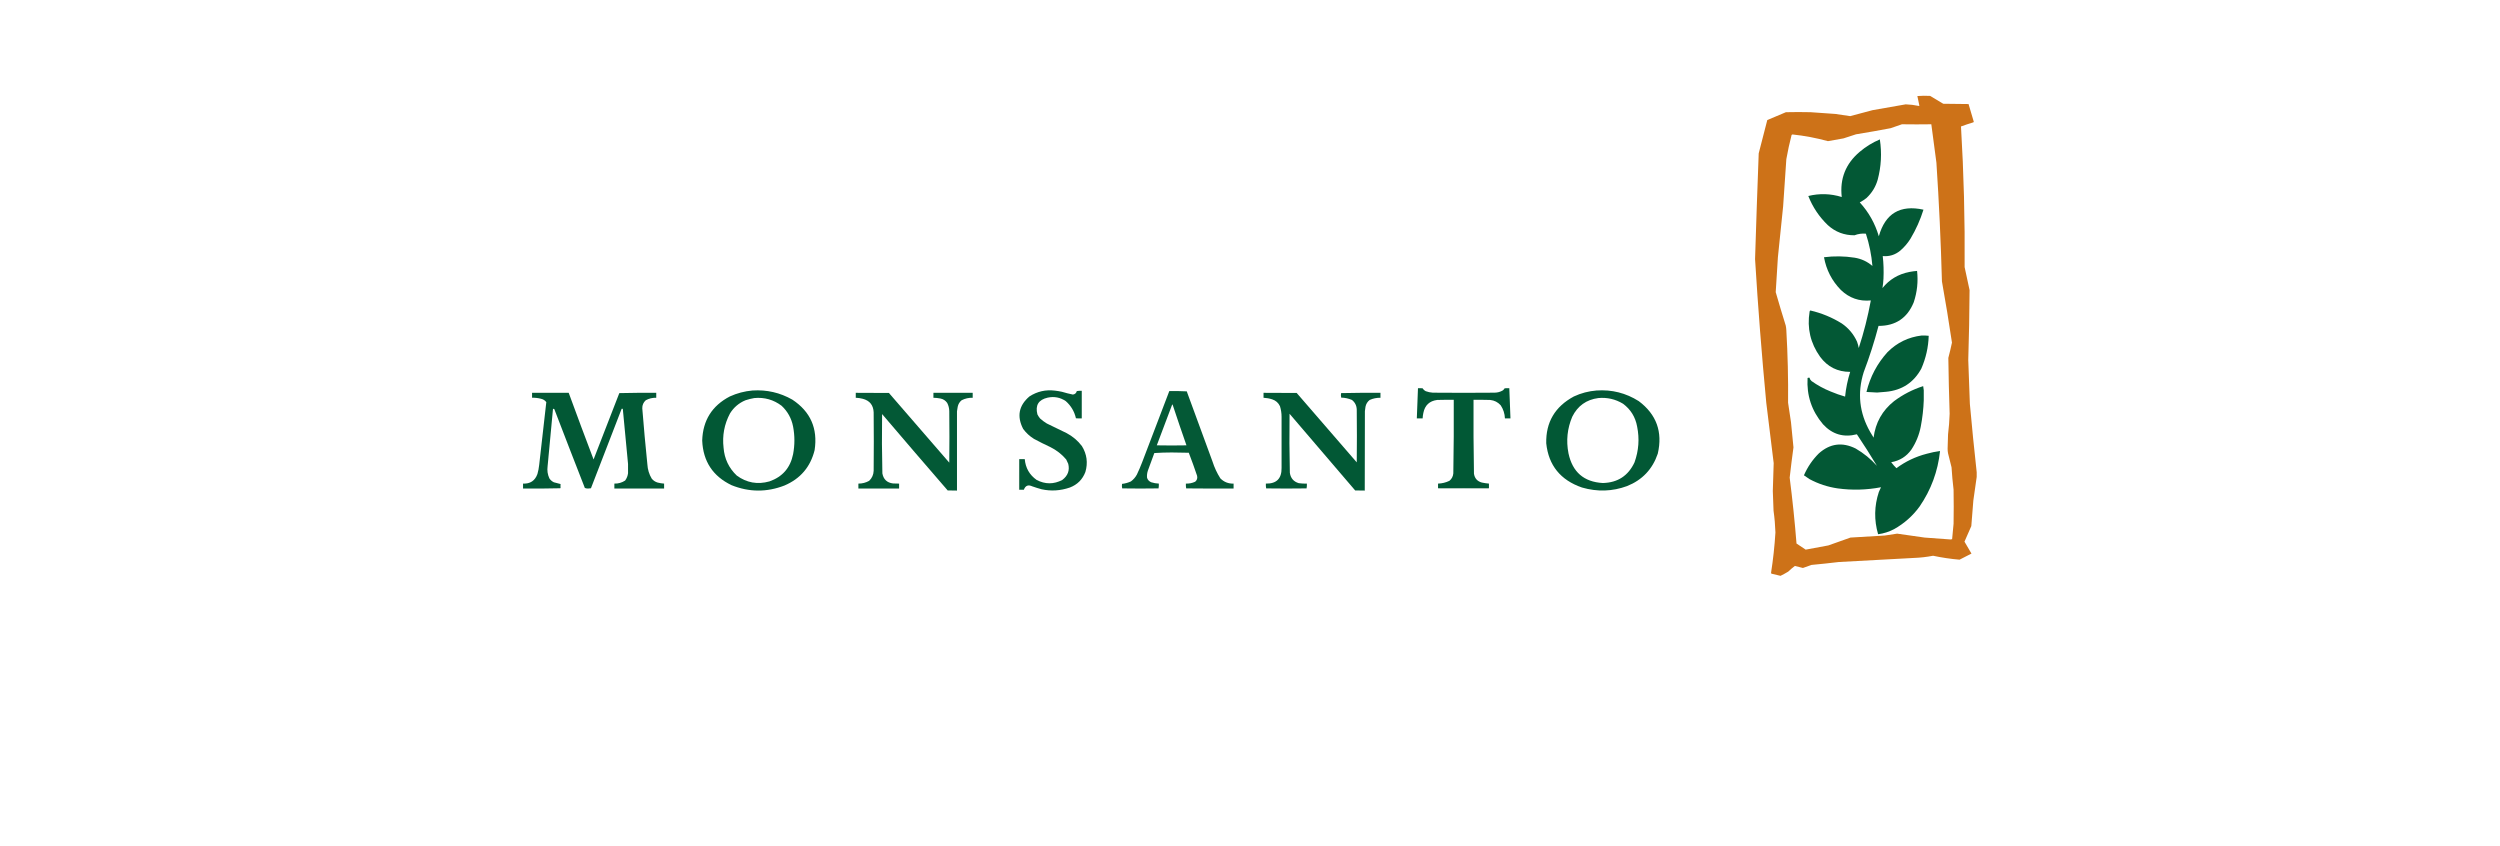 <svg xmlns="http://www.w3.org/2000/svg" xmlns:xlink="http://www.w3.org/1999/xlink" width="1920" zoomAndPan="magnify" viewBox="0 0 1440 487.5" height="650" preserveAspectRatio="xMidYMid meet" version="1.0"><defs><clipPath id="bda4984c86"><path d="M 1010 55 L 1138.66 55 L 1138.66 332 L 1010 332 Z M 1010 55 " clip-rule="nonzero"/></clipPath><clipPath id="bbfcf15197"><path d="M 301.02 226 L 383 226 L 383 282 L 301.02 282 Z M 301.02 226 " clip-rule="nonzero"/></clipPath></defs><g clip-path="url(#bda4984c86)"><path fill="#cd7218" d="M 1138.578 272.016 C 1138.578 272.91 1138.578 273.805 1138.578 274.699 C 1137.883 279.191 1137.242 283.715 1136.648 288.273 C 1136.293 293.191 1135.898 298.109 1135.477 303.02 C 1134.195 306.027 1132.883 309.016 1131.539 311.988 C 1132.879 314.277 1134.219 316.566 1135.562 318.859 C 1133.297 320.074 1131.008 321.246 1128.691 322.379 C 1123.57 321.941 1118.488 321.184 1113.445 320.113 C 1109.797 320.824 1106.109 321.242 1102.391 321.371 C 1087.98 322.129 1073.574 322.91 1059.168 323.719 C 1053.926 324.348 1048.676 324.91 1043.422 325.395 C 1041.77 325.98 1040.125 326.57 1038.477 327.152 C 1036.949 326.75 1035.414 326.359 1033.871 325.98 C 1032.512 326.977 1031.23 328.066 1030.02 329.25 C 1028.57 330.125 1027.09 330.938 1025.578 331.68 C 1023.809 331.293 1022.051 330.875 1020.301 330.422 C 1020.203 330.273 1020.148 330.105 1020.133 329.918 C 1021.332 322.223 1022.172 314.484 1022.648 306.707 C 1022.508 302.496 1022.148 298.309 1021.559 294.137 C 1021.398 290.359 1021.258 286.586 1021.141 282.828 C 1021.273 277.547 1021.441 272.184 1021.641 266.738 C 1020.238 255.145 1018.812 243.555 1017.371 231.965 C 1014.758 204.43 1012.605 176.863 1010.918 149.258 C 1011.547 128.996 1012.246 108.688 1013.016 88.34 C 1014.625 81.93 1016.27 75.531 1017.957 69.152 C 1021.531 67.645 1025.105 66.137 1028.68 64.629 C 1033.426 64.516 1038.172 64.516 1042.918 64.629 C 1047.664 64.953 1052.41 65.289 1057.156 65.633 C 1060.016 65.996 1062.863 66.418 1065.703 66.891 C 1069.996 65.727 1074.297 64.582 1078.602 63.453 C 1084.961 62.301 1091.328 61.184 1097.699 60.102 C 1100.234 60.188 1102.746 60.496 1105.238 61.023 C 1105.352 60.996 1105.461 60.969 1105.574 60.941 C 1105.172 59.074 1104.781 57.203 1104.402 55.324 C 1106.855 55.129 1109.312 55.102 1111.773 55.242 C 1114.285 56.75 1116.797 58.258 1119.312 59.766 C 1124.168 59.824 1129.027 59.879 1133.887 59.934 C 1134.941 63.324 1135.945 66.73 1136.902 70.156 C 1136.832 70.316 1136.723 70.43 1136.566 70.492 C 1134.195 71.207 1131.852 71.988 1129.531 72.84 C 1131.137 99.816 1131.836 126.824 1131.625 153.867 C 1132.574 158.281 1133.523 162.695 1134.473 167.105 C 1134.395 180.469 1134.141 193.879 1133.719 207.328 C 1134.016 215.766 1134.324 224.199 1134.641 232.633 C 1135.82 245.801 1137.133 258.926 1138.578 272.016 Z M 1095.523 71.582 C 1101.191 71.668 1106.828 71.668 1112.441 71.582 C 1113.473 78.949 1114.449 86.32 1115.375 93.703 C 1116.879 116.473 1117.941 139.266 1118.559 162.078 C 1120.656 173.812 1122.582 185.57 1124.336 197.355 C 1123.703 200.305 1123.008 203.234 1122.242 206.156 C 1122.383 216.883 1122.637 227.609 1122.996 238.332 C 1122.867 242.309 1122.559 246.277 1122.074 250.23 C 1122.008 253.016 1121.922 255.754 1121.824 258.441 C 1121.82 259.344 1121.906 260.238 1122.074 261.125 C 1122.746 263.805 1123.414 266.488 1124.086 269.168 C 1124.352 273.48 1124.742 277.781 1125.258 282.07 C 1125.371 288.609 1125.371 295.145 1125.258 301.68 C 1124.977 304.641 1124.699 307.602 1124.422 310.562 C 1124.129 310.668 1123.82 310.723 1123.5 310.73 C 1118.531 310.352 1113.559 309.988 1108.59 309.641 C 1103.316 308.855 1098.039 308.102 1092.758 307.379 C 1090.379 307.699 1088.004 308.059 1085.637 308.469 C 1079.094 308.848 1072.504 309.238 1065.867 309.641 C 1061.613 311.113 1057.367 312.625 1053.137 314.164 C 1048.777 314.965 1044.422 315.773 1040.07 316.594 C 1038.289 315.457 1036.527 314.281 1034.793 313.074 C 1033.781 300.391 1032.469 287.738 1030.855 275.117 C 1031.512 269.297 1032.238 263.488 1033.035 257.688 C 1032.551 252.859 1032.074 248.027 1031.609 243.191 C 1031.035 239.453 1030.477 235.711 1029.934 231.965 C 1030.07 218.043 1029.734 204.133 1028.93 190.234 C 1028.891 189.328 1028.781 188.438 1028.594 187.555 C 1026.59 181.148 1024.664 174.727 1022.812 168.281 C 1023.258 161.578 1023.676 154.875 1024.07 148.168 C 1025.062 138.395 1026.07 128.617 1027.086 118.844 C 1027.691 109.793 1028.309 100.742 1028.93 91.691 C 1029.75 87.02 1030.754 82.383 1031.945 77.781 C 1032.086 77.594 1032.281 77.484 1032.531 77.449 C 1039.418 78.184 1046.203 79.469 1052.887 81.301 C 1055.867 80.746 1058.855 80.215 1061.848 79.711 C 1064.238 78.895 1066.641 78.113 1069.051 77.363 C 1075.715 76.281 1082.359 75.109 1088.988 73.844 C 1091.199 73.137 1093.379 72.379 1095.523 71.582 Z M 1095.523 71.582 " fill-opacity="0.997" fill-rule="evenodd"/></g><path fill="#025835" d="M 1081.113 268.328 C 1077.41 262.18 1073.559 256.117 1069.555 250.148 C 1061.883 252.113 1055.375 250.184 1050.039 244.363 C 1043.531 236.684 1040.574 227.801 1041.16 217.719 C 1041.5 217.562 1041.863 217.508 1042.246 217.551 C 1042.441 218.301 1042.832 218.945 1043.422 219.477 C 1046.848 221.922 1050.535 223.93 1054.477 225.512 C 1057.184 226.656 1059.949 227.633 1062.77 228.445 C 1063.266 223.594 1064.242 218.844 1065.703 214.199 C 1058.438 214.215 1052.656 211.309 1048.363 205.484 C 1042.797 197.66 1040.785 189.004 1042.332 179.508 C 1042.363 179.207 1042.504 178.984 1042.75 178.84 C 1049.207 180.328 1055.238 182.816 1060.844 186.297 C 1064.75 188.973 1067.68 192.465 1069.637 196.77 C 1070.078 197.969 1070.414 199.199 1070.645 200.457 C 1073.578 191.48 1075.895 182.348 1077.598 173.055 C 1070.957 173.691 1065.203 171.68 1060.34 167.023 C 1055.176 161.742 1051.938 155.457 1050.625 148.168 C 1056.5 147.422 1062.363 147.508 1068.215 148.422 C 1072.117 149.047 1075.551 150.637 1078.516 153.199 C 1077.98 146.859 1076.727 140.66 1074.75 134.594 C 1072.504 134.395 1070.324 134.699 1068.215 135.516 C 1062.301 135.574 1057.164 133.621 1052.801 129.652 C 1047.852 124.891 1044.109 119.305 1041.578 112.891 C 1048.039 111.309 1054.457 111.504 1060.844 113.48 C 1059.656 102.934 1063.117 94.246 1071.23 87.418 C 1074.715 84.465 1078.57 82.09 1082.789 80.297 C 1083.996 88.152 1083.578 95.918 1081.531 103.59 C 1080.34 107.688 1078.188 111.18 1075.082 114.066 C 1073.887 115.027 1072.602 115.867 1071.23 116.578 C 1076.379 122.211 1080.035 128.719 1082.203 136.102 C 1085.902 122.949 1094.477 117.84 1107.918 120.77 C 1106.094 126.629 1103.605 132.188 1100.465 137.445 C 1098.848 140.066 1096.863 142.383 1094.516 144.398 C 1091.578 146.805 1088.227 147.836 1084.465 147.5 C 1084.941 151.785 1085.082 156.086 1084.883 160.402 C 1084.797 162.262 1084.602 164.105 1084.297 165.934 C 1088.246 160.988 1093.441 157.887 1099.879 156.633 C 1101.32 156.359 1102.773 156.164 1104.234 156.047 C 1104.926 162.188 1104.285 168.223 1102.305 174.145 C 1098.605 183.207 1091.848 187.73 1082.035 187.719 C 1079.656 196.758 1076.809 205.641 1073.492 214.367 C 1069.734 226.352 1070.965 237.801 1077.176 248.723 C 1077.848 249.84 1078.516 250.957 1079.188 252.074 C 1080.281 243.434 1084.215 236.426 1091 231.043 C 1096.078 227.246 1101.664 224.367 1107.75 222.41 C 1107.871 223.195 1107.98 223.977 1108.086 224.758 C 1108.086 226.691 1108.086 228.617 1108.086 230.539 C 1107.914 235.594 1107.328 240.707 1106.328 245.875 C 1105.391 250.594 1103.602 254.949 1100.965 258.945 C 1098.098 262.965 1094.215 265.395 1089.324 266.234 C 1090.238 267.457 1091.246 268.605 1092.34 269.672 C 1097.578 265.793 1103.387 263.027 1109.762 261.375 C 1112.293 260.66 1114.863 260.133 1117.469 259.781 C 1116.223 271.484 1112.285 282.152 1105.656 291.793 C 1101.711 297.195 1096.824 301.523 1091 304.781 C 1088.102 306.312 1085.031 307.289 1081.785 307.715 C 1079.422 299.566 1079.559 291.465 1082.203 283.414 C 1082.602 282.48 1083.02 281.559 1083.461 280.648 C 1075.188 282.238 1066.867 282.461 1058.496 281.316 C 1052.758 280.484 1047.34 278.695 1042.246 275.957 C 1041.152 275.27 1040.09 274.543 1039.066 273.777 C 1041.117 269.043 1043.965 264.852 1047.609 261.207 C 1054.031 255.449 1061.121 254.496 1068.883 258.359 C 1073.484 261.031 1077.559 264.355 1081.113 268.328 Z M 1081.113 268.328 " fill-opacity="0.996" fill-rule="evenodd"/><path fill="#015835" d="M 1106.914 193.25 C 1108.258 193.219 1109.598 193.273 1110.934 193.418 C 1110.746 199.973 1109.32 206.281 1106.664 212.355 C 1102.281 220.375 1095.496 224.816 1086.309 225.68 C 1084.594 225.82 1082.891 225.961 1081.199 226.098 C 1079.25 225.992 1077.211 225.879 1075.082 225.762 C 1077.207 217.047 1081.254 209.395 1087.23 202.805 C 1092.688 197.352 1099.25 194.164 1106.914 193.25 Z M 1106.914 193.25 " fill-opacity="0.996" fill-rule="evenodd"/><path fill="#015835" d="M 857.633 281.234 C 847.859 281.234 838.086 281.234 828.312 281.234 C 828.312 280.34 828.312 279.445 828.312 278.555 C 830.609 278.48 832.789 277.949 834.848 276.961 C 836.195 275.855 836.949 274.434 837.109 272.688 C 837.355 258.559 837.441 244.426 837.359 230.289 C 834.176 230.258 830.996 230.289 827.812 230.371 C 823.379 230.953 820.727 233.438 819.855 237.828 C 819.629 238.879 819.488 239.941 819.434 241.012 C 818.316 241.012 817.203 241.012 816.086 241.012 C 816.359 235.16 816.582 229.352 816.754 223.586 C 817.648 223.555 818.543 223.586 819.434 223.668 C 819.891 224.402 820.504 224.961 821.277 225.344 C 822.578 225.816 823.918 226.094 825.297 226.184 C 837.137 226.293 848.977 226.293 860.816 226.184 C 862.562 226.176 864.184 225.73 865.672 224.84 C 866.07 224.5 866.406 224.109 866.68 223.668 C 867.57 223.586 868.465 223.555 869.359 223.586 C 869.551 229.395 869.773 235.203 870.027 241.012 C 868.969 241.012 867.906 241.012 866.844 241.012 C 866.73 238.266 865.922 235.75 864.418 233.473 C 862.793 231.645 860.758 230.609 858.301 230.371 C 855.117 230.289 851.938 230.258 848.754 230.289 C 848.672 244.48 848.758 258.672 849.004 272.855 C 849.426 275.566 850.961 277.27 853.609 277.965 C 854.941 278.242 856.281 278.438 857.633 278.555 C 857.633 279.445 857.633 280.34 857.633 281.234 Z M 857.633 281.234 " fill-opacity="0.994" fill-rule="evenodd"/><path fill="#025835" d="M 433.449 224.926 C 441.648 224.391 449.301 226.152 456.402 230.203 C 466.852 237.121 471.121 246.812 469.219 259.281 C 466.82 268.941 461.043 275.727 451.879 279.641 C 441.691 283.602 431.527 283.547 421.387 279.473 C 410.609 274.309 404.969 265.734 404.469 253.75 C 404.832 242.152 410.137 233.691 420.383 228.359 C 424.562 226.457 428.918 225.312 433.449 224.926 Z M 434.457 229.281 C 440.305 228.73 445.555 230.215 450.203 233.723 C 453.691 236.988 455.898 240.98 456.82 245.707 C 457.824 251.012 457.824 256.32 456.82 261.625 C 455.234 269.469 450.684 274.691 443.168 277.297 C 436.344 279.215 430.09 278.094 424.402 273.945 C 419.824 269.609 417.281 264.273 416.781 257.941 C 415.961 250.949 417.188 244.359 420.465 238.164 C 422.637 234.652 425.625 232.109 429.43 230.539 C 431.098 229.992 432.773 229.57 434.457 229.281 Z M 434.457 229.281 " fill-opacity="0.993" fill-rule="evenodd"/><path fill="#025835" d="M 589.754 282.07 C 588.859 282.07 587.965 282.07 587.074 282.07 C 587.074 276.207 587.074 270.34 587.074 264.477 C 588.133 264.477 589.195 264.477 590.258 264.477 C 590.715 269.559 593.004 273.551 597.125 276.457 C 602.039 279.016 606.953 279.016 611.867 276.457 C 615.098 274.016 616.242 270.914 615.301 267.156 C 614.953 266.293 614.562 265.457 614.129 264.645 C 611.578 261.645 608.535 259.27 605 257.52 C 601.832 256.047 598.703 254.484 595.617 252.828 C 593.145 251.305 591.051 249.379 589.336 247.047 C 585.617 239.84 586.816 233.609 592.938 228.359 C 597.422 225.453 602.332 224.336 607.68 225.008 C 609.031 225.16 610.371 225.383 611.699 225.68 C 613.777 226.305 615.875 226.832 617.984 227.27 C 619.18 227.109 619.934 226.438 620.242 225.262 C 621.188 225.094 622.137 225.035 623.094 225.094 C 623.094 230.398 623.094 235.707 623.094 241.012 C 621.977 241.043 620.855 241.012 619.742 240.93 C 618.84 236.984 616.887 233.688 613.879 231.043 C 610.715 228.91 607.25 228.242 603.492 229.031 C 598.191 230.219 596.211 233.434 597.543 238.668 C 597.961 239.508 598.465 240.289 599.051 241.012 C 600.27 242.121 601.582 243.098 602.988 243.945 C 606.785 245.789 610.582 247.633 614.379 249.477 C 617.852 251.312 620.785 253.797 623.176 256.934 C 626.047 261.602 626.719 266.574 625.188 271.848 C 623.539 276.18 620.551 279.168 616.223 280.816 C 610.805 282.676 605.391 283.008 599.973 281.82 C 598.164 281.328 596.379 280.773 594.613 280.145 C 592.246 279.043 590.625 279.688 589.754 282.07 Z M 589.754 282.07 " fill-opacity="0.994" fill-rule="evenodd"/><path fill="#025835" d="M 919.617 224.926 C 928.41 224.32 936.504 226.359 943.91 231.043 C 954.129 238.691 957.785 248.773 954.883 261.293 C 951.863 270.23 945.973 276.461 937.207 279.977 C 928.746 283.09 920.09 283.371 911.242 280.816 C 898.836 276.531 891.965 268.039 890.633 255.344 C 890.363 243.223 895.668 234.23 906.551 228.359 C 910.719 226.426 915.074 225.277 919.617 224.926 Z M 920.621 229.281 C 925.742 228.816 930.488 229.906 934.863 232.551 C 939.289 235.844 941.996 240.23 942.988 245.707 C 944.402 252.727 943.898 259.598 941.48 266.32 C 937.879 274.047 931.793 278.012 923.219 278.219 C 912.332 277.609 905.742 271.914 903.449 261.125 C 902.02 253.855 902.746 246.816 905.629 240.008 C 908.742 233.773 913.738 230.199 920.621 229.281 Z M 920.621 229.281 " fill-opacity="0.994" fill-rule="evenodd"/><path fill="#035835" d="M 673.52 225.262 C 676.871 225.203 680.223 225.262 683.57 225.426 C 688.527 238.883 693.473 252.348 698.395 265.816 C 699.488 269.266 700.996 272.504 702.918 275.535 C 705.004 277.637 707.543 278.645 710.543 278.555 C 710.543 279.504 710.543 280.453 710.543 281.402 C 701.441 281.43 692.336 281.402 683.234 281.316 C 683.07 280.41 683.016 279.488 683.066 278.555 C 684.949 278.625 686.734 278.262 688.43 277.465 C 689.496 276.555 689.855 275.406 689.516 274.027 C 688.02 269.582 686.43 265.168 684.742 260.789 C 681.445 260.734 678.152 260.676 674.859 260.621 C 671.5 260.621 668.176 260.734 664.891 260.957 C 663.664 264.309 662.434 267.66 661.203 271.012 C 660.73 272.375 660.562 273.77 660.703 275.199 C 661.105 276.441 661.914 277.309 663.133 277.797 C 664.547 278.242 666 278.492 667.488 278.555 C 667.539 279.488 667.48 280.41 667.32 281.316 C 660.34 281.43 653.359 281.43 646.379 281.316 C 646.188 280.465 646.16 279.602 646.293 278.719 C 648.07 278.52 649.773 278.047 651.406 277.297 C 652.84 276.25 653.984 274.934 654.84 273.359 C 655.938 271.051 656.941 268.703 657.855 266.32 C 663.078 252.629 668.301 238.941 673.52 225.262 Z M 675.195 232.969 C 675.297 232.988 675.383 233.043 675.445 233.137 C 678.031 240.961 680.68 248.754 683.402 256.516 C 677.707 256.629 672.012 256.629 666.312 256.516 C 669.258 248.66 672.219 240.809 675.195 232.969 Z M 675.195 232.969 " fill-opacity="0.992" fill-rule="evenodd"/><g clip-path="url(#bbfcf15197)"><path fill="#025835" d="M 306.465 226.266 C 313.5 226.266 320.535 226.266 327.574 226.266 C 332.262 239.086 337.039 251.875 341.895 264.645 C 346.789 251.887 351.73 239.148 356.723 226.434 C 363.812 226.266 370.906 226.211 378 226.266 C 378 227.215 378 228.164 378 229.113 C 375.852 229.047 373.84 229.523 371.969 230.539 C 370.582 231.785 369.914 233.348 369.957 235.23 C 370.809 245.996 371.785 256.75 372.891 267.492 C 373.055 270.449 373.895 273.188 375.402 275.703 C 376.312 276.816 377.457 277.57 378.836 277.965 C 380.047 278.27 381.277 278.469 382.523 278.555 C 382.523 279.504 382.523 280.453 382.523 281.402 C 372.973 281.402 363.422 281.402 353.875 281.402 C 353.875 280.453 353.875 279.504 353.875 278.555 C 356.137 278.609 358.203 278.023 360.074 276.793 C 360.992 275.543 361.551 274.148 361.75 272.602 C 361.73 270.781 361.73 268.992 361.75 267.242 C 360.707 256.664 359.703 246.078 358.734 235.484 C 358.508 235.484 358.285 235.484 358.062 235.484 C 352.188 250.734 346.297 265.984 340.387 281.234 C 339.816 281.344 339.23 281.398 338.629 281.402 C 338 281.395 337.41 281.281 336.871 281.066 C 330.949 265.934 325.086 250.793 319.281 235.652 C 319.051 235.504 318.801 235.449 318.527 235.484 C 317.527 246.488 316.496 257.496 315.426 268.496 C 315.074 270.953 315.41 273.301 316.434 275.535 C 317.09 276.531 317.957 277.285 319.027 277.797 C 320.312 278.188 321.594 278.523 322.883 278.805 C 322.816 279.555 322.816 280.281 322.883 280.984 C 322.805 281.051 322.75 281.137 322.715 281.234 C 315.566 281.402 308.418 281.457 301.27 281.402 C 301.27 280.453 301.27 279.504 301.27 278.555 C 305.406 278.742 308.172 276.898 309.562 273.023 C 310.047 271.32 310.383 269.59 310.566 267.828 C 311.883 255.75 313.25 243.684 314.672 231.629 C 313.91 230.617 312.906 229.977 311.656 229.699 C 309.957 229.246 308.223 229.051 306.465 229.113 C 306.465 228.164 306.465 227.215 306.465 226.266 Z M 306.465 226.266 " fill-opacity="0.994" fill-rule="evenodd"/></g><path fill="#025835" d="M 492.922 226.266 C 499.289 226.238 505.656 226.266 512.02 226.348 C 523.609 239.727 535.195 253.109 546.781 266.488 C 546.895 256.598 546.895 246.711 546.781 236.824 C 546.75 235.168 546.359 233.602 545.609 232.133 C 544.656 230.734 543.344 229.867 541.672 229.535 C 540.344 229.277 539.004 229.137 537.652 229.113 C 537.652 228.164 537.652 227.215 537.652 226.266 C 545.191 226.266 552.73 226.266 560.27 226.266 C 560.27 227.215 560.27 228.164 560.27 229.113 C 558.02 229.043 555.898 229.52 553.902 230.539 C 552.699 231.523 551.945 232.781 551.641 234.309 C 551.535 235.191 551.395 236.055 551.223 236.906 C 551.223 252.105 551.223 267.328 551.223 282.574 C 549.434 282.602 547.648 282.574 545.863 282.492 C 533.207 267.875 520.613 253.211 508.086 238.5 C 507.918 249.902 507.977 261.297 508.25 272.688 C 508.887 276.117 510.922 278.043 514.367 278.469 C 515.539 278.555 516.711 278.582 517.883 278.555 C 517.883 279.504 517.883 280.453 517.883 281.402 C 510.066 281.402 502.25 281.402 494.43 281.402 C 494.43 280.453 494.43 279.504 494.43 278.555 C 496.645 278.562 498.711 278.031 500.629 276.961 C 502.27 275.395 503.133 273.469 503.227 271.18 C 503.34 259.949 503.34 248.723 503.227 237.492 C 503.047 233.348 500.953 230.75 496.945 229.699 C 495.625 229.359 494.281 229.16 492.922 229.113 C 492.922 228.164 492.922 227.215 492.922 226.266 Z M 492.922 226.266 " fill-opacity="0.992" fill-rule="evenodd"/><path fill="#025835" d="M 727.797 226.266 C 734.164 226.238 740.531 226.266 746.895 226.348 C 758.426 239.672 769.961 252.996 781.488 266.32 C 781.602 256.207 781.602 246.098 781.488 235.984 C 781.434 233.664 780.512 231.793 778.727 230.371 C 776.754 229.52 774.688 229.07 772.527 229.031 C 772.336 228.18 772.309 227.312 772.445 226.434 C 779.996 226.266 787.566 226.211 795.145 226.266 C 795.145 227.215 795.145 228.164 795.145 229.113 C 792.98 229.074 790.914 229.492 788.945 230.371 C 787.648 231.367 786.84 232.68 786.516 234.309 C 786.367 235.145 786.258 235.98 786.18 236.824 C 786.098 252.074 786.07 267.324 786.098 282.574 C 784.254 282.602 782.41 282.574 780.57 282.492 C 767.977 267.773 755.383 253.051 742.789 238.332 C 742.629 249.676 742.684 261.016 742.957 272.352 C 743.406 275.426 745.109 277.41 748.066 278.301 C 749.621 278.523 751.188 278.605 752.758 278.555 C 752.812 279.488 752.754 280.41 752.59 281.316 C 744.828 281.43 737.066 281.43 729.305 281.316 C 729.141 280.41 729.086 279.488 729.137 278.555 C 735.242 278.672 738.258 275.684 738.184 269.586 C 738.18 259.863 738.18 250.031 738.184 240.09 C 738.184 238 737.879 235.965 737.262 233.973 C 736.344 232.023 734.863 230.711 732.824 230.035 C 731.188 229.5 729.512 229.195 727.797 229.113 C 727.797 228.164 727.797 227.215 727.797 226.266 Z M 727.797 226.266 " fill-opacity="0.993" fill-rule="evenodd"/><path fill="#465f2c" d="M 587.074 264.477 C 587.074 270.34 587.074 276.207 587.074 282.07 C 587.965 282.07 588.859 282.07 589.754 282.07 C 588.836 282.238 587.887 282.293 586.906 282.238 C 586.852 276.289 586.906 270.367 587.074 264.477 Z M 587.074 264.477 " fill-opacity="0.153" fill-rule="evenodd"/><path fill="#465f2c" d="M 828.312 281.234 C 838.086 281.234 847.859 281.234 857.633 281.234 C 857.398 281.355 857.148 281.469 856.879 281.57 C 847.719 281.348 838.562 281.348 829.402 281.57 C 829.02 281.465 828.66 281.355 828.312 281.234 Z M 828.312 281.234 " fill-opacity="0.153" fill-rule="evenodd"/></svg>